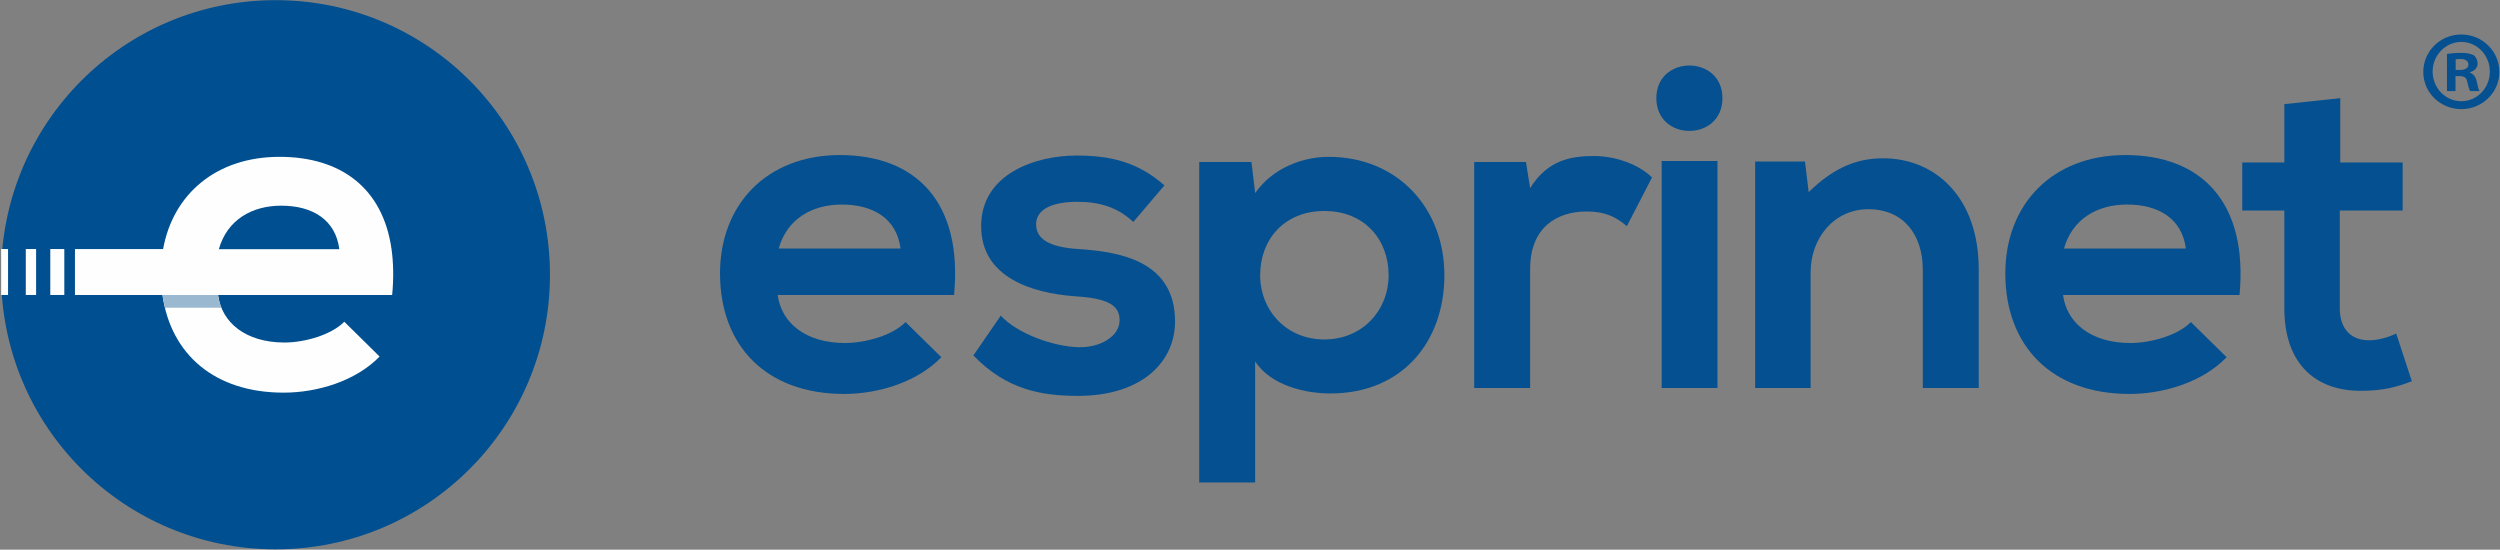 <svg version="1.2" xmlns="http://www.w3.org/2000/svg" viewBox="0 0 1551 341" width="1551" height="341"><rect x="0" y="0" width="1551" height="341" fill="#808080" stroke="none"/><style>.a{fill:#045090}.b{fill:#004f90}.c{fill:#fefefe}.d{fill:#9ab9d1}</style><path fill-rule="evenodd" class="a" d="m482.5 183c2.2 17.3 17.3 29.8 41.8 29.8 12.8 0 29.6-4.8 37.5-13l22.2 21.8c-14.8 15.4-39 22.8-60.3 22.8-48.3 0-77-29.8-77-74.8 0-42.7 29-73.4 74.4-73.4 47 0 76.3 29 70.8 86.8 0 0-109.4 0-109.4 0zm76.2-28.8c-2.3-18.2-16.5-27.3-36.4-27.3-18.8 0-34.1 9.1-39.2 27.3z"/><path fill-rule="evenodd" class="a" d="m703.1 137.7c-9.9-9.3-21.3-12.5-34.7-12.5-16.5 0-25.6 5.1-25.6 14 0 9.1 8.3 14.2 26.2 15.3 26.4 1.7 60 7.7 60 45 0 24.7-20.2 46.1-60.3 46.1-22.2 0-44.3-3.7-64.8-25.1l17-24.7c10 11.1 32.7 19.3 48.4 19.6 13 0.3 25.3-6.5 25.3-16.8 0-9.6-8-13.6-27.9-14.8-26.4-2-58-11.6-58-43.5 0-32.4 33.6-43.8 59.2-43.8 21.8 0 38.3 4.3 54.5 18.5 0 0-19.3 22.7-19.3 22.7z"/><path fill-rule="evenodd" class="a" d="m744 299.3v-198.8h32.4l2.3 19.3c10.8-15.6 29.6-22.5 45.5-22.5 43.2 0 71.9 32.2 71.9 73.4 0 41-25.8 73.4-70.8 73.4-14.7 0-36.6-4.5-46.6-19.9v75.1c0 0-34.7 0-34.7 0zm117.5-128.6c0-21.9-14.8-39.8-39.9-39.8-25 0-39.8 17.9-39.8 39.8 0 21.9 16.2 39.9 39.8 39.9 23.6 0 39.9-18 39.9-39.9z"/><path fill-rule="evenodd" class="a" d="m946.7 100.5l2.6 16.2c10.8-17.4 25.3-19.9 39.5-19.9 14.5 0 28.4 5.7 36.1 13.3l-15.6 30.2c-7.1-6-13.7-9.1-25-9.1-18.2 0-35 9.7-35 35.6v73.9h-34.7v-140.2c0 0 32.1 0 32.1 0z"/><path fill-rule="evenodd" class="a" d="m1065.5 99.9v140.8h-34.6v-140.8zm3.1-39c0 27.1-41 27.1-41 0 0-27 41-27 41 0z"/><path fill-rule="evenodd" class="a" d="m1192.9 240.7v-73.4c0-21.3-11.6-37.5-33.8-37.5-21.3 0-35.8 17.9-35.8 39.2v71.7h-34.4v-140.5h30.9l2.3 19c14.2-13.9 28.4-21 46.1-21 33 0 59.4 24.8 59.4 68.8v73.7c0 0-34.7 0-34.7 0z"/><path fill-rule="evenodd" class="a" d="m1279.9 183c2.3 17.3 17.3 29.8 41.8 29.8 12.8 0 29.6-4.8 37.5-13l22.2 21.8c-14.8 15.4-38.9 22.8-60.3 22.8-48.3 0-77-29.8-77-74.8 0-42.7 29-73.4 74.5-73.4 46.9 0 76.2 29 70.8 86.8 0 0-109.5 0-109.5 0zm76.2-28.8c-2.3-18.2-16.5-27.3-36.4-27.3-18.8 0-34.1 9.1-39.2 27.3 0 0 75.6 0 75.6 0z"/><path fill-rule="evenodd" class="a" d="m1451.9 60.9v39.9h38.7v29.8h-39v60.6c0 13.4 7.4 19.9 18.2 19.9 5.4 0 11.7-1.7 16.8-4.2l9.7 29.6c-10 3.9-18.2 5.7-28.8 5.9-30.4 1.2-50.3-16.2-50.3-51.2v-60.6h-26.1v-29.8h26.1v-36.2c0 0 34.7-3.7 34.7-3.7z"/><path fill-rule="evenodd" class="b" d="m171 340.8c-94.2 0-170.3-76.2-170.3-170.3 0-94.2 76.1-170.4 170.3-170.4 94.1 0 170.2 76.2 170.2 170.4 0 94.1-76.1 170.3-170.2 170.3z"/><path fill-rule="evenodd" class="c" d="m176 243.6c21 0 44.9-7.3 59.5-22.4l-21.9-21.6c-7.9 8.1-24.5 12.9-37.1 12.9-24.1 0-39-12.4-41.2-29.5h-34.5c5.2 36.9 32.4 60.6 75.2 60.6z"/><path fill-rule="evenodd" class="c" d="m243.3 183h-196.8v-28.5h54.7c6.1-34 32.9-57.2 72.2-57.2 37.9 0 64.1 19.2 69.5 57.2 1.2 8.6 1.4 18 0.4 28.5zm-32.8-28.4v-0.1c-2.3-17.9-16.3-26.9-36-26.9-18.5 0-33.6 9-38.7 26.9v0.1z"/><path class="c" d="m39.9 154.5v28.5h-8.7v-28.5z"/><path class="c" d="m22.4 154.5v28.5h-6.4v-28.5z"/><path class="c" d="m5 154.5v28.5h-4.3v-28.5z"/><path fill-rule="evenodd" class="d" d="m135.2 183h-34.4c0.4 2.7 0.9 5.3 1.6 7.9h34.9c-1-2.5-1.7-5.2-2.1-7.9z"/><path fill-rule="evenodd" class="a" d="m1527 67.7c-13.1 0-23.6-10.3-23.6-23.1 0-12.8 10.5-23.2 23.6-23.2 13 0 23.6 10.4 23.6 23.2 0 12.8-10.6 23.1-23.6 23.1zm17.7-23.3c0-10.1-7.9-18.4-17.7-18.4-9.8 0-17.8 8.3-17.8 18.4 0 10.2 8 18.4 17.8 18.4 9.8 0 17.7-8.2 17.7-18.4zm-21.3 12.1h-5.3v-23c2.1-0.4 5-0.7 8.8-0.7 4.4 0 6.3 0.7 8 1.6 1.2 1 2.2 2.9 2.2 5.1 0 2.5-1.9 4.5-4.7 5.3v0.3c2.2 0.9 3.5 2.5 4.2 5.6 0.7 3.5 1.1 4.9 1.7 5.8h-5.8c-0.7-0.9-1.1-3-1.8-5.6-0.4-2.6-1.8-3.7-4.8-3.7h-2.5c0 0 0 9.3 0 9.3zm0.1-13.1h2.6c2.9 0 5.3-1 5.3-3.3 0-2.1-1.6-3.5-4.9-3.5-1.4 0-2.4 0.1-3 0.2 0 0 0 6.6 0 6.6z"/></svg>